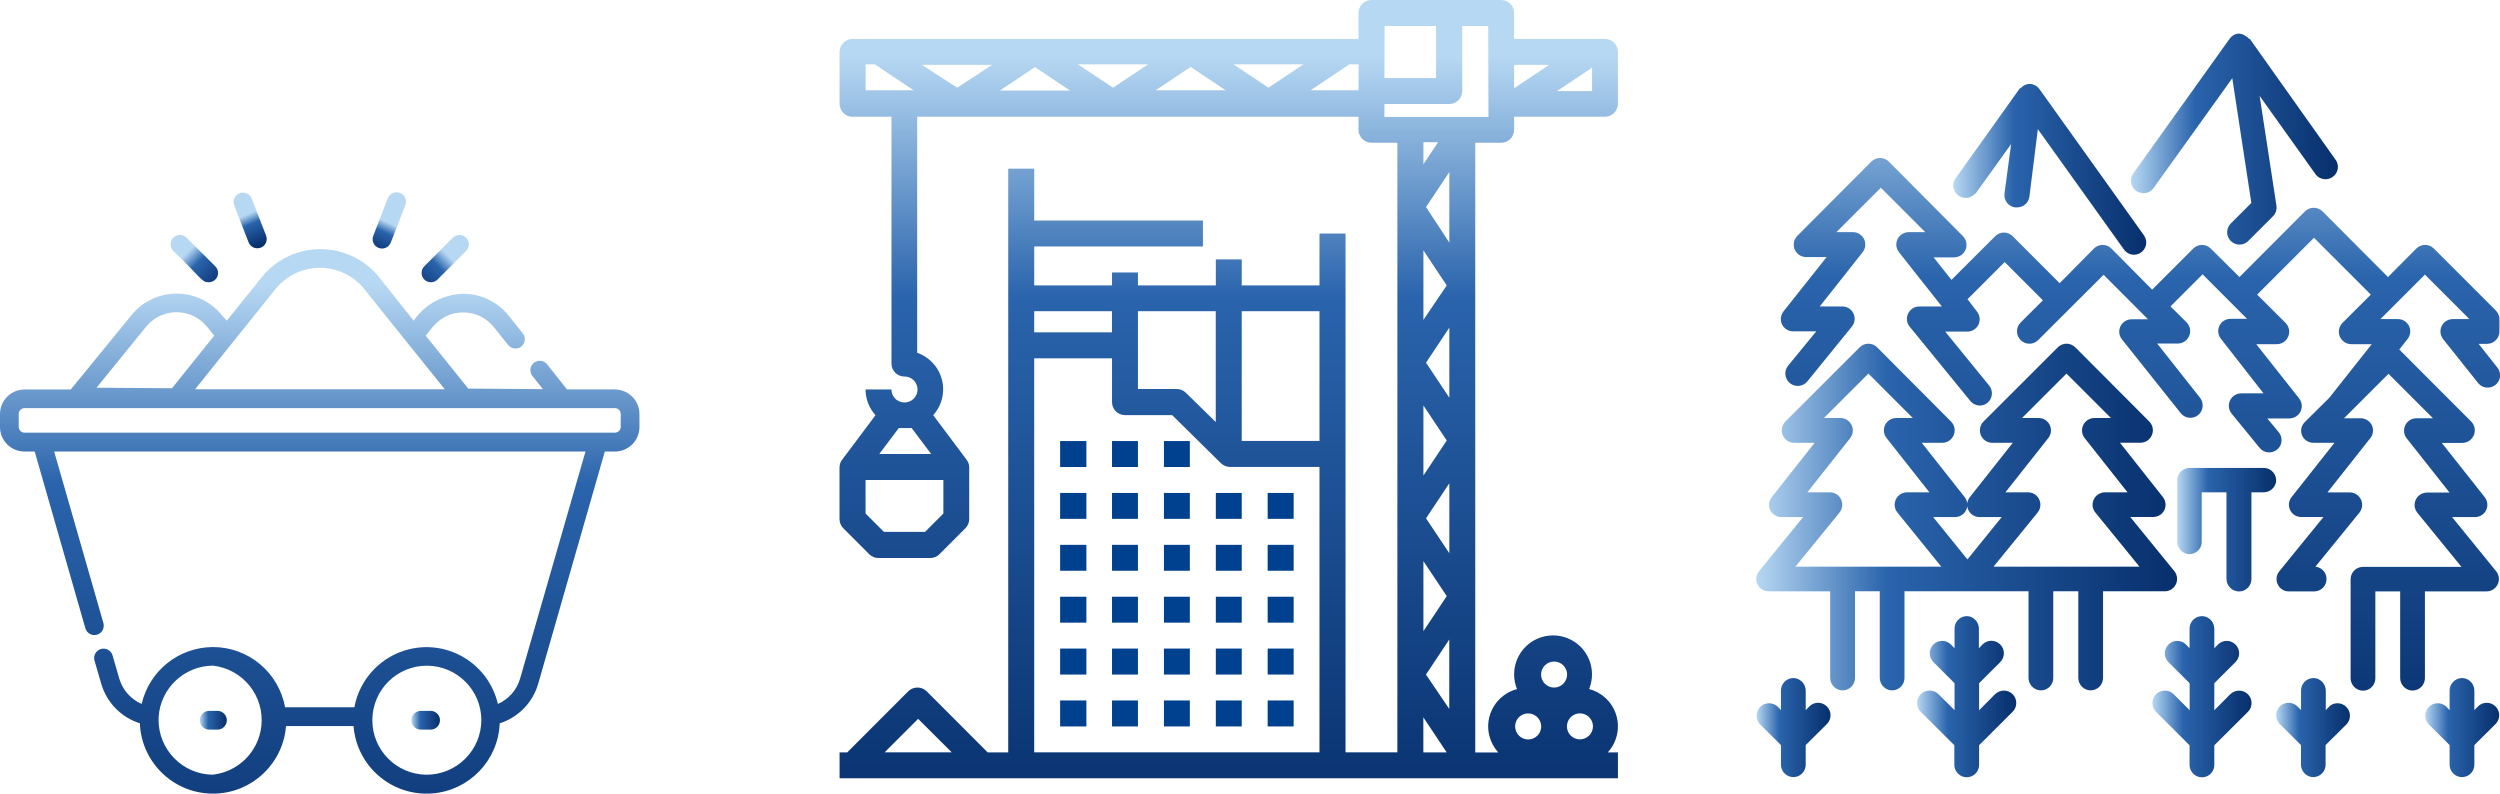 <svg xmlns="http://www.w3.org/2000/svg" xmlns:xlink="http://www.w3.org/1999/xlink" id="Capa_2" viewBox="0 0 364.65 115.75"><defs><style>.cls-1{fill:#00418f;}.cls-2{fill:url(#Degradado_sin_nombre_3-17);}.cls-3{fill:url(#Degradado_sin_nombre_3-18);}.cls-4{fill:url(#Degradado_sin_nombre_3-13);}.cls-5{fill:url(#Degradado_sin_nombre_3-12);}.cls-6{fill:url(#Degradado_sin_nombre_3-15);}.cls-7{fill:url(#Degradado_sin_nombre_3-14);}.cls-8{fill:url(#Degradado_sin_nombre_3-11);}.cls-9{fill:url(#Degradado_sin_nombre_3-10);}.cls-10{fill:url(#Degradado_sin_nombre_3-16);}.cls-11{fill:url(#Degradado_sin_nombre_3-2);}.cls-12{fill:url(#Degradado_sin_nombre_3-6);}.cls-13{fill:url(#Degradado_sin_nombre_3-5);}.cls-14{fill:url(#Degradado_sin_nombre_3-4);}.cls-15{fill:url(#Degradado_sin_nombre_3-3);}.cls-16{fill:url(#Degradado_sin_nombre_3-9);}.cls-17{fill:url(#Degradado_sin_nombre_3-8);}.cls-18{fill:url(#Degradado_sin_nombre_3-7);}.cls-19{fill:url(#Degradado_sin_nombre_3);}</style><linearGradient id="Degradado_sin_nombre_3" x1="179.22" y1="8.17" x2="179.22" y2="121.69" gradientUnits="userSpaceOnUse"><stop offset="0" stop-color="#b7d8f3"></stop><stop offset=".31" stop-color="#2a64ac"></stop><stop offset="1" stop-color="#072f6c"></stop></linearGradient><linearGradient id="Degradado_sin_nombre_3-2" x1="256.16" y1="75.42" x2="317.55" y2="75.42" xlink:href="#Degradado_sin_nombre_3"></linearGradient><linearGradient id="Degradado_sin_nombre_3-3" x1="312.2" y1="7.95" x2="312.2" y2="112.86" xlink:href="#Degradado_sin_nombre_3"></linearGradient><linearGradient id="Degradado_sin_nombre_3-4" x1="317.57" y1="77.26" x2="332.01" y2="77.26" xlink:href="#Degradado_sin_nombre_3"></linearGradient><linearGradient id="Degradado_sin_nombre_3-5" x1="284.9" y1="24.7" x2="313.05" y2="24.7" xlink:href="#Degradado_sin_nombre_3"></linearGradient><linearGradient id="Degradado_sin_nombre_3-6" x1="310.81" y1="20.3" x2="341" y2="20.3" xlink:href="#Degradado_sin_nombre_3"></linearGradient><linearGradient id="Degradado_sin_nombre_3-7" x1="313.94" y1="101.62" x2="328.41" y2="101.62" xlink:href="#Degradado_sin_nombre_3"></linearGradient><linearGradient id="Degradado_sin_nombre_3-8" x1="279.62" y1="101.63" x2="294.08" y2="101.63" xlink:href="#Degradado_sin_nombre_3"></linearGradient><linearGradient id="Degradado_sin_nombre_3-9" x1="353.74" y1="106.13" x2="364.53" y2="106.13" xlink:href="#Degradado_sin_nombre_3"></linearGradient><linearGradient id="Degradado_sin_nombre_3-10" x1="332" y1="106.13" x2="342.77" y2="106.13" xlink:href="#Degradado_sin_nombre_3"></linearGradient><linearGradient id="Degradado_sin_nombre_3-11" x1="256.21" y1="106.13" x2="267" y2="106.13" xlink:href="#Degradado_sin_nombre_3"></linearGradient><linearGradient id="Degradado_sin_nombre_3-12" x1="46.64" y1="41.59" x2="46.64" y2="134.86" xlink:href="#Degradado_sin_nombre_3"></linearGradient><linearGradient id="Degradado_sin_nombre_3-13" x1="27.38" y1="36.76" x2="32.26" y2="41.68" xlink:href="#Degradado_sin_nombre_3"></linearGradient><linearGradient id="Degradado_sin_nombre_3-14" x1="36.09" y1="31.26" x2="38.05" y2="35.68" xlink:href="#Degradado_sin_nombre_3"></linearGradient><linearGradient id="Degradado_sin_nombre_3-15" x1="65.38" y1="37.28" x2="60.5" y2="42.16" xlink:href="#Degradado_sin_nombre_3"></linearGradient><linearGradient id="Degradado_sin_nombre_3-16" x1="56.64" y1="32.46" x2="54.61" y2="36.87" xlink:href="#Degradado_sin_nombre_3"></linearGradient><linearGradient id="Degradado_sin_nombre_3-17" x1="60.01" y1="105.06" x2="64.17" y2="105.06" xlink:href="#Degradado_sin_nombre_3"></linearGradient><linearGradient id="Degradado_sin_nombre_3-18" x1="29.15" y1="105.06" x2="33.08" y2="105.06" xlink:href="#Degradado_sin_nombre_3"></linearGradient></defs><g id="Capa_1-2"><path class="cls-1" d="M154.63,64.33h3.83v3.79h-3.83v-3.79Z"></path><path class="cls-1" d="M162.2,64.33h3.78v3.79h-3.78v-3.79Z"></path><path class="cls-1" d="M169.77,64.33h3.78v3.79h-3.78v-3.79Z"></path><path class="cls-1" d="M154.63,71.9h3.83v3.78h-3.83v-3.78Z"></path><path class="cls-1" d="M162.2,71.9h3.78v3.78h-3.78v-3.78Z"></path><path class="cls-1" d="M169.77,71.9h3.78v3.78h-3.78v-3.78Z"></path><path class="cls-1" d="M177.34,71.9h3.78v3.78h-3.78v-3.78Z"></path><path class="cls-1" d="M184.9,71.9h3.79v3.78h-3.79v-3.78Z"></path><path class="cls-1" d="M154.63,79.47h3.83v3.78h-3.83v-3.78Z"></path><path class="cls-1" d="M162.2,79.47h3.78v3.78h-3.78v-3.78Z"></path><path class="cls-1" d="M169.77,79.47h3.78v3.78h-3.78v-3.78Z"></path><path class="cls-1" d="M177.34,79.47h3.78v3.78h-3.78v-3.78Z"></path><path class="cls-1" d="M184.9,79.47h3.79v3.78h-3.79v-3.78Z"></path><path class="cls-1" d="M154.63,87.04h3.83v3.78h-3.83v-3.78Z"></path><path class="cls-1" d="M162.2,87.04h3.78v3.78h-3.78v-3.78Z"></path><path class="cls-1" d="M169.77,87.04h3.78v3.78h-3.78v-3.78Z"></path><path class="cls-1" d="M177.34,87.04h3.78v3.78h-3.78v-3.78Z"></path><path class="cls-1" d="M184.9,87.04h3.79v3.78h-3.79v-3.78Z"></path><path class="cls-1" d="M154.63,94.6h3.83v3.79h-3.83v-3.79Z"></path><path class="cls-1" d="M162.2,94.6h3.78v3.79h-3.78v-3.79Z"></path><path class="cls-1" d="M169.77,94.6h3.78v3.79h-3.78v-3.79Z"></path><path class="cls-1" d="M177.34,94.6h3.78v3.79h-3.78v-3.79Z"></path><path class="cls-1" d="M184.9,94.6h3.79v3.79h-3.79v-3.79Z"></path><path class="cls-1" d="M154.63,102.17h3.83v3.79h-3.83v-3.79Z"></path><path class="cls-1" d="M162.2,102.17h3.78v3.79h-3.78v-3.79Z"></path><path class="cls-1" d="M169.77,102.17h3.78v3.79h-3.78v-3.79Z"></path><path class="cls-1" d="M177.34,102.17h3.78v3.79h-3.78v-3.79Z"></path><path class="cls-1" d="M184.9,102.17h3.79v3.79h-3.79v-3.79Z"></path><path class="cls-19" d="M234.1,5.68h-13.25V1.9c0-1.05-.84-1.89-1.89-1.9h-18.92c-1.04,0-1.89.85-1.89,1.89,0,0,0,0,0,.01v3.78h-73.79c-1.04,0-1.89.84-1.9,1.88,0,0,0,0,0,.01v7.57c0,1.04.85,1.89,1.89,1.89h5.68v36c0,1.04.83,1.88,1.87,1.89,0,0,0,0,.01,0,1.04-.02,1.9.82,1.92,1.86.01.98-.72,1.81-1.7,1.91-1.03.12-1.97-.62-2.09-1.65,0-.08-.01-.16-.01-.23h-3.78c0,1.39.52,2.72,1.45,3.75l-4.85,6.47h0c-.25.32-.39.71-.4,1.12v7.56c0,.5.2.98.55,1.34l3.79,3.79c.35.35.83.55,1.33.55h7.57c.5,0,.99-.2,1.34-.56l3.78-3.78c.36-.35.56-.84.56-1.34v-7.56c0-.41-.15-.8-.4-1.12h0l-4.85-6.47c2.08-2.32,1.9-5.88-.42-7.97-.56-.5-1.21-.89-1.92-1.13V17.03h64.37v1.89c0,1.04.84,1.89,1.88,1.9,0,0,0,0,.01,0h3.78v88.92h-7.56V34.06h-3.8v7.57h-11.34v-3.79h-3.78v3.79h-11.36v-1.89h-3.78v1.89h-11.35v-5.68h24.61v-3.78h-24.61v-7.57h-3.79v85.14h-3l-8.9-8.91c-.74-.73-1.94-.73-2.68,0l-8.9,8.91h-1.12v3.78h113.53v-3.78h-1.48c2.1-2.29,1.95-5.84-.34-7.94-.68-.62-1.49-1.07-2.38-1.3,1.18-2.91-.21-6.22-3.12-7.4-2.91-1.18-6.22.21-7.4,3.12-.56,1.37-.56,2.91,0,4.29-3.01.79-4.81,3.87-4.02,6.87.23.88.67,1.69,1.29,2.37h-3.36V20.82h3.78c1.05,0,1.89-.85,1.89-1.9v-1.89h13.25c1.04,0,1.89-.85,1.89-1.89v-7.57c0-1.04-.85-1.89-1.89-1.89ZM132.98,62.44l2.84,3.78h-7.57l2.84-3.78h1.89ZM137.6,74.9l-2.67,2.68h-6l-2.68-2.68v-4.89h11.35v4.89ZM225.96,9.46l-5.11,3.41v-3.41h5.11ZM201.96,3.79h7.5v7.6h-7.53l.03-7.6ZM150.96,9.79l5.11,3.41h-10.23l5.12-3.41ZM139.61,12.79l-5.15-3.33h10.25l-5.1,3.33ZM157.21,9.38h10.25l-5.11,3.41-5.14-3.41ZM173.67,9.76l5.1,3.41h-10.22l5.12-3.41ZM179.91,9.38h10.21l-5.11,3.41-5.1-3.41ZM126.26,9.38h1.33l5.67,3.79h-7v-3.79ZM191.16,13.17l5.67-3.79h1.33v3.79h-7ZM211.4,103.42l-3.41-5.03,3.4-5.11v10.14ZM211.4,58.01l-3.4-5.11,3.4-5.11v10.22ZM207.62,59.14l3.4,5.11-3.4,5.11v-10.22ZM207.62,46.66v-10.14l3.4,5.11-3.4,5.03ZM207.62,81.85l3.4,5.1-3.4,5.11v-10.21ZM211.4,80.7l-3.4-5.1,3.4-5.11v10.21ZM208,30.2l3.4-5.11v10.3l-3.4-5.19ZM207.62,23.95v-3.21h2.14l-2.14,3.21ZM192.46,45.39v18.92h-11.34v-18.92h11.34ZM177.33,45.39v16.17l-4.36-4.27c-.35-.35-.83-.55-1.32-.55h-5.67v-11.35h11.35ZM162.19,45.39v3.08h-11.34v-3.08h11.34ZM133.92,104.85l4.9,4.89h-9.79l4.89-4.89ZM150.85,109.74v-57.47h11.35v6.39c0,1.04.85,1.89,1.89,1.89h6.88l7.1,7c.36.35.84.55,1.34.56h13.05v41.62h-41.61ZM207.61,104.63l3.4,5.11h-3.4v-5.11ZM230.46,107.85c-1.05,0-1.9-.84-1.91-1.89,0-1.05.84-1.9,1.89-1.91,1.05,0,1.9.84,1.91,1.89,0,0,0,0,0,0,0,1.05-.84,1.89-1.89,1.9ZM226.67,96.49c1.05,0,1.9.84,1.91,1.89,0,1.05-.84,1.9-1.89,1.91-1.05,0-1.9-.84-1.91-1.89,0,0,0,0,0,0,0-1.03.82-1.88,1.85-1.9h.04ZM222.89,104.06c1.05,0,1.9.84,1.91,1.89s-.84,1.9-1.89,1.91c-1.05,0-1.9-.84-1.91-1.89,0,0,0-.01,0-.02,0-1.03.82-1.87,1.85-1.89h.04ZM217.11,17.06h-15.18v-1.89h9.46c1.04,0,1.89-.85,1.89-1.89V3.79h3.79l.04,13.27ZM227.11,13.28l5.11-3.41v3.41h-5.11Z"></path><g id="Outline"><path class="cls-11" d="M315.76,86.25c.99,0,1.8-.82,1.79-1.81,0,0,0,0,0-.01,0-.41-.14-.8-.4-1.12l-6.43-7.9h3.34c.99.01,1.8-.78,1.81-1.77,0-.42-.14-.83-.4-1.15l-6.25-7.91h3c1.01-.01,1.81-.84,1.8-1.84,0-.47-.19-.91-.52-1.25l-10.8-10.83c-.7-.7-1.84-.71-2.55,0,0,0,0,0,0,0h0l-10.85,10.84c-.7.72-.69,1.87.03,2.57.33.33.78.51,1.25.52h3l-6.25,7.91c-.62.77-.51,1.89.26,2.52.33.26.73.41,1.15.4h3.23l-5,6.18-5-6.18h3.18c.99.01,1.8-.78,1.81-1.77,0-.42-.14-.83-.4-1.15l-6.25-7.91h3c1.01-.01,1.81-.84,1.8-1.84,0-.47-.19-.91-.52-1.25l-10.79-10.84c-.7-.7-1.84-.71-2.55,0,0,0,0,0,0,0h0l-10.85,10.84c-.7.72-.69,1.87.03,2.57.33.33.78.51,1.25.52h3l-6.25,7.91c-.62.77-.51,1.89.26,2.52.33.26.73.41,1.15.4h3.16l-6.43,7.9c-.63.77-.51,1.9.26,2.53,0,0,0,0,0,0,.32.26.71.4,1.12.4h9v12.59c0,.91.64,1.69,1.54,1.84.99.15,1.91-.53,2.06-1.52.01-.09.02-.18.02-.27v-12.65h3.61v12.6c-.01.91.64,1.69,1.54,1.84.99.14,1.91-.54,2.05-1.53.01-.09.02-.17.02-.26v-12.65h18.09v12.6c-.01.91.64,1.69,1.54,1.84.98.15,1.9-.53,2.05-1.51.01-.09.02-.19.02-.28v-12.65h3.65v12.6c-.01.91.64,1.69,1.54,1.84.99.14,1.91-.54,2.05-1.53.01-.09.02-.17.02-.26v-12.65h9ZM261.88,82.65l6.43-7.89c.63-.78.51-1.92-.27-2.55-.32-.26-.71-.4-1.12-.4h-3.3l6.25-7.91c.62-.79.48-1.92-.3-2.54-.32-.25-.71-.39-1.11-.39h-2.42l6.48-6.48,6.48,6.48h-2.42c-.99,0-1.8.81-1.8,1.8,0,.41.14.81.4,1.13l6.24,7.91h-3.27c-1,.01-1.8.82-1.8,1.82,0,.41.15.81.41,1.13l6.39,7.89h-21.27ZM290.78,82.65l6.43-7.89c.63-.78.51-1.92-.27-2.55-.32-.26-.71-.4-1.12-.4h-3.31l6.25-7.91c.62-.77.5-1.91-.27-2.53-.32-.26-.72-.4-1.14-.4h-2.42l6.49-6.48,6.48,6.48h-2.42c-1,0-1.8.82-1.8,1.82,0,.4.14.79.39,1.11l6.25,7.91h-3.3c-1,.01-1.8.82-1.8,1.82,0,.41.15.81.41,1.13l6.43,7.89h-21.28Z"></path><path class="cls-15" d="M364,45.25l-9-9c-.7-.7-1.84-.71-2.55,0,0,0,0,0,0,0h0l-4.14,4.16-9.55-9.58c-.71-.7-1.85-.7-2.56,0h0l-9.55,9.58-4.19-4.16c-.7-.7-1.84-.71-2.55,0,0,0,0,0,0,0h0l-6,6-5.94-6c-.7-.7-1.84-.71-2.55,0,0,0,0,0,0,0h0l-5,5.06-6.85-6.86c-.69-.7-1.83-.71-2.53-.02,0,0-.01.01-.02.02h0l-6.38,6.37-2.6-3.28h3c1.01-.01,1.81-.84,1.8-1.84,0-.47-.19-.91-.52-1.25l-10.82-10.88c-.7-.7-1.84-.71-2.55,0,0,0,0,0,0,0h0l-10.8,10.84c-.7.72-.69,1.87.03,2.57.33.33.78.51,1.25.52h3l-6.28,7.91c-.62.77-.51,1.89.26,2.52.33.26.73.41,1.15.4h3.36l-4.1,5c-.64.77-.52,1.91.25,2.55s1.91.52,2.55-.25l6.5-8c.63-.77.51-1.9-.26-2.53,0,0,0,0,0,0-.32-.26-.71-.4-1.12-.4h-3.31l6.25-7.91c.62-.77.5-1.91-.27-2.53-.32-.26-.72-.4-1.14-.4h-2.42l6.49-6.48,6.48,6.48h-2.42c-.99,0-1.8.8-1.81,1.79,0,.41.14.82.4,1.14l6.25,7.91h-3.3c-1,0-1.8.82-1.8,1.82,0,.41.14.8.4,1.12l8.85,10.84c.34.42.86.67,1.4.67.42,0,.82-.15,1.13-.42.72-.63.83-1.71.24-2.47l-6.43-7.89h3.23c.99,0,1.8-.8,1.8-1.8,0-.41-.14-.8-.39-1.12l-1.39-1.81,5.42-5.42,5.58,5.58-3.25,3.24c-.71.71-.71,1.85,0,2.56.71.71,1.85.71,2.56,0h0l9.54-9.52,6.48,6.49h-2.4c-.99,0-1.8.8-1.8,1.8,0,.41.14.8.39,1.12l8.58,10.77c.62.78,1.75.91,2.53.29,0,0,0,0,0,0,.77-.62.9-1.75.29-2.53l-6.25-7.91h3c1.01,0,1.81-.83,1.81-1.83,0-.47-.19-.92-.52-1.26l-2.35-2.33,4.68-4.68,6.48,6.49h-2.39c-.99-.01-1.8.78-1.81,1.77,0,.42.14.83.4,1.15l6.21,7.95h-3.27c-1,.01-1.8.82-1.79,1.82,0,.41.14.81.4,1.13l4.09,5c.62.77,1.76.89,2.53.27.43-.34.67-.86.67-1.41,0-.42-.15-.83-.42-1.15l-1.66-2h3.23c.99,0,1.8-.8,1.8-1.8,0-.41-.14-.8-.39-1.12l-6.25-7.91h3c1.01,0,1.81-.83,1.81-1.83,0-.47-.19-.92-.52-1.26l-4.16-4.14,8.29-8.29,8.29,8.29-4.15,4.14c-.7.72-.69,1.87.03,2.57.33.33.78.51,1.25.52h3l-6.19,7.82-3.59,3.56c-.69.69-.69,1.8,0,2.49.36.35.85.54,1.35.51h3l-6.25,7.91c-.62.77-.51,1.89.26,2.52.32.26.73.4,1.14.4h3.24l-6.43,7.9c-.64.76-.53,1.9.23,2.54.35.29.79.44,1.24.41h3.61c1,0,1.81-.82,1.8-1.82,0-.92-.7-1.69-1.62-1.79l6.43-7.9c.62-.79.48-1.92-.3-2.54-.31-.24-.69-.38-1.09-.39h-3.29l6.25-7.91c.44-.54.52-1.28.22-1.91-.31-.61-.94-1-1.63-1h-2.42l6.49-6.48,6.48,6.48h-2.42c-1,0-1.8.82-1.8,1.82,0,.4.14.79.39,1.11l6.25,7.91h-3.3c-1,.01-1.8.82-1.8,1.82,0,.41.15.81.41,1.13l6.43,7.89h-14.36c-1,0-1.8.8-1.81,1.8v14.4c-.01.91.64,1.69,1.54,1.84.98.15,1.9-.53,2.05-1.51.01-.09.02-.19.02-.28v-12.67h3.62v12.6c-.01.91.64,1.69,1.53,1.84.99.15,1.91-.53,2.06-1.52.01-.09.02-.18.02-.27v-12.65h9c.99,0,1.8-.82,1.79-1.81,0,0,0,0,0-.01,0-.41-.14-.8-.4-1.12l-6.43-7.9h3.34c.99.01,1.8-.78,1.81-1.77,0-.42-.14-.83-.4-1.15l-6.25-7.9h3c.73,0,1.38-.45,1.67-1.12.29-.68.14-1.47-.38-2l-10.49-10.5,1.2-1.52c.62-.77.51-1.89-.26-2.52-.33-.26-.73-.41-1.15-.4h-2.54l6.49-6.49,6.48,6.49h-2.42c-.99,0-1.8.8-1.8,1.8,0,.41.14.8.39,1.12l5,6.27c.55.83,1.68,1.06,2.51.5.12-.08.22-.17.32-.27.24-.25.4-.57.46-.92.09-.56-.08-1.13-.47-1.55l-2.64-3.34h1.23c1,0,1.81-.81,1.81-1.81v-1.8c-.01-.48-.21-.94-.56-1.28Z"></path><path class="cls-14" d="M330.21,68.25h-10.84c-.99,0-1.8.81-1.8,1.8,0,0,0,0,0,.01v9c.03.89.7,1.63,1.58,1.76.99.1,1.89-.62,1.99-1.61,0-.06,0-.11,0-.17v-7.23h3.61v12.59c-.01.92.66,1.71,1.57,1.85.98.15,1.9-.53,2.05-1.51.01-.09.02-.19.02-.28v-12.65h1.75c.92.01,1.71-.65,1.85-1.56.1-.99-.62-1.89-1.61-1.99-.06,0-.12,0-.18,0Z"></path><path class="cls-13" d="M288.15,28.25l5.19-7.24-.97,7.24c-.12.98.57,1.87,1.54,2h.3c.92,0,1.69-.68,1.8-1.59l1.23-9.82,12.5,17.47c.52.84,1.62,1.1,2.46.58.84-.52,1.1-1.62.58-2.46-.04-.06-.08-.12-.12-.18h0l-15.19-21.26h0c-.29-.4-.73-.67-1.22-.74-.35-.04-.7.03-1,.2h0c-.2.1-.37.25-.51.42h-.12l-9.47,13.27c-.51.86-.22,1.97.65,2.48.75.44,1.71.28,2.28-.38h.07Z"></path><path class="cls-12" d="M312.67,28.17c.58,0,1.12-.29,1.46-.76l11.47-16,2.78,18.19-3,3c-.7.7-.71,1.84,0,2.55,0,0,0,0,0,0h0c.69.7,1.83.71,2.53.02,0,0,.01-.01.02-.02h0l3.61-3.61c.41-.41.59-.98.5-1.55l-2.45-16,8.23,11.53c.65.75,1.79.84,2.55.19.67-.57.83-1.54.38-2.29l-12.6-17.76h-.11c-.14-.17-.31-.31-.51-.41h0c-.32-.24-.72-.36-1.12-.35-.48.08-.91.35-1.19.74h0l-14.07,19.67c-.58.81-.39,1.94.42,2.52h0c.32.23.71.35,1.1.34Z"></path><path class="cls-18" d="M325.31,101.25l-2.33,2.35v-3.95l3.09-3.08c.71-.71.71-1.85,0-2.56s-1.85-.71-2.56,0l-.53.54v-2.81c.01-.91-.63-1.69-1.53-1.85-.99-.15-1.91.53-2.06,1.52-.01.09-.02.18-.02.27v2.87l-.52-.54c-.71-.71-1.86-.71-2.56,0-.71.71-.71,1.86,0,2.57l3.09,3.08v3.93l-2.33-2.33c-.71-.71-1.86-.7-2.57,0-.71.71-.7,1.86,0,2.57l4.89,4.88v2.81c-.02.91.64,1.7,1.54,1.84.98.15,1.9-.53,2.05-1.51.01-.09.02-.18.02-.27v-2.87l4.9-4.88c.71-.71.71-1.86,0-2.57-.71-.7-1.86-.7-2.57,0Z"></path><path class="cls-17" d="M291,101.25l-2.33,2.35v-3.95l3.09-3.08c.71-.72.7-1.88-.02-2.58-.72-.71-1.88-.7-2.58.02h0l-.52.54v-2.81c.02-.89-.6-1.67-1.48-1.85-.98-.15-1.9.53-2.05,1.51-.01.09-.02.19-.02.28v2.87l-.53-.54c-.71-.71-1.85-.71-2.56,0-.71.71-.71,1.85,0,2.56l3.09,3.08v3.93l-2.35-2.33c-.72-.7-1.86-.7-2.58,0-.71.71-.71,1.86,0,2.57l4.9,4.88v2.81c-.02.91.63,1.69,1.53,1.84.98.15,1.9-.52,2.06-1.5.01-.09.02-.19.02-.28v-2.87l4.89-4.88c.71-.7.71-1.85.01-2.56s-1.85-.71-2.56-.01Z"></path><path class="cls-16" d="M361.44,103.04l-.53.54v-2.81c.01-.91-.63-1.69-1.53-1.85-.99-.14-1.92.55-2.06,1.54-.01.08-.02.17-.02.25v2.87l-.52-.54c-.75-.67-1.9-.61-2.57.14-.62.69-.62,1.74,0,2.43l3.09,3.07v2.81c-.02.91.64,1.7,1.54,1.84.98.15,1.9-.53,2.05-1.51.01-.09.02-.18.02-.27v-2.87l3.09-3.07c.71-.71.71-1.86,0-2.57s-1.86-.71-2.57,0Z"></path><path class="cls-9" d="M339.76,103.04l-.52.54v-2.81c.01-.91-.64-1.7-1.54-1.85-.99-.14-1.91.54-2.05,1.53-.01.09-.02.17-.02.26v2.87l-.53-.54c-.71-.71-1.86-.7-2.57,0s-.7,1.86,0,2.57l3.09,3.07v2.81c-.02.9.63,1.69,1.52,1.84.98.15,1.9-.53,2.05-1.51.01-.09.02-.18.02-.27v-2.87l3.09-3.07c.67-.75.61-1.9-.14-2.57-.69-.62-1.74-.62-2.43,0h.02Z"></path><path class="cls-8" d="M263.91,103.04l-.53.54v-2.81c.01-.91-.64-1.7-1.54-1.85-.99-.14-1.91.54-2.05,1.53-.01.09-.02.17-.02.26v2.87l-.52-.54c-.75-.67-1.9-.61-2.57.14-.62.69-.62,1.74,0,2.43l3.09,3.07v2.81c-.02.91.64,1.7,1.54,1.84.98.15,1.9-.53,2.05-1.51.01-.09.02-.18.02-.27v-2.87l3.09-3.07c.71-.71.71-1.86,0-2.57s-1.86-.71-2.57,0Z"></path></g><path class="cls-5" d="M89.7,56.8h-7l-2.89-3.66c-.47-.59-1.33-.69-1.93-.23-.59.47-.69,1.33-.22,1.93l1.52,1.92-10.88-.08-6.21-7.73c.57-.52,2-3.42,5.52-3.38,1.74,0,3.38.81,4.45,2.18l2,2.49c.43.62,1.28.78,1.9.36.62-.43.78-1.28.36-1.9-.04-.05-.08-.1-.12-.15l-2-2.49c-1.6-2.04-4.05-3.22-6.64-3.21-2.9.07-5.59,1.53-7.22,3.93l-5-6.29c-3.78-4.75-10.7-5.54-15.46-1.75-.65.52-1.24,1.1-1.75,1.75l-5.05,6.28-.68-.74c-2.89-3.66-8.2-4.29-11.87-1.4-.49.38-.93.82-1.32,1.3l-8.89,10.88H3.58c-1.98,0-3.58,1.6-3.58,3.58h0v1.89c0,1.98,1.6,3.58,3.58,3.58h1.48l7.41,25.84c.24.72,1.02,1.1,1.73.86.68-.23,1.06-.93.9-1.62l-7.2-25.08h77.5l-9.54,33.13c-.48,1.65-1.67,3-3.24,3.69-1.33-5.75-7.07-9.34-12.82-8.01-4.15.96-7.34,4.3-8.11,8.49h-10.11c-.92-5.08-5.35-8.78-10.51-8.78h0c-4.98.01-9.29,3.45-10.41,8.3-1.58-.69-2.77-2.04-3.26-3.69l-1-3.45c-.24-.72-1.02-1.1-1.73-.86-.68.23-1.06.93-.9,1.62l1,3.44c.8,2.74,2.91,4.9,5.63,5.76.23,5.89,5.2,10.48,11.09,10.25,5.41-.21,9.81-4.45,10.23-9.85h9.85c.45,5.88,5.59,10.28,11.47,9.83,5.4-.42,9.64-4.81,9.85-10.23,2.71-.86,4.82-3.02,5.61-5.76l9.72-33.88h1.48c1.97,0,3.57-1.61,3.57-3.58v-1.89c0-1.97-1.59-3.57-3.56-3.58,0,0,0,0-.01,0ZM31.07,113c-4.42-.03-7.97-3.64-7.94-8.06,0-.14,0-.28.01-.42h0c.3-4.16,3.75-7.4,7.92-7.43h0c4.39.49,7.55,4.45,7.06,8.84-.42,3.71-3.35,6.64-7.06,7.06h0ZM62.21,113c-4.39-.03-7.93-3.61-7.9-8,.03-4.39,3.61-7.93,8-7.9,4.35.03,7.87,3.55,7.9,7.9,0,4.42-3.58,8-8,8ZM40.16,42.19c2.86-3.59,8.09-4.18,11.68-1.32.49.39.93.83,1.32,1.32,2.88,3.59,9,11.24,11.72,14.59H28.45c1.04-1.3,10.54-13.12,11.71-14.59ZM21.32,47.64c2.01-2.45,5.63-2.81,8.08-.79.31.26.6.55.85.86l1,1.24-4.52,5.63-1.65,2.05-11-.08,7.24-8.91ZM90.54,62.27c0,.46-.38.83-.84.84H3.58c-.47,0-.84-.37-.85-.84v-1.89c0-.47.38-.85.85-.85h86.12c.47,0,.84.38.84.85v1.89Z"></path><path class="cls-4" d="M30.4,41.17c.75.03,1.38-.56,1.41-1.31.01-.38-.13-.75-.41-1.02l-4.19-4.17c-.52-.53-1.38-.54-1.91-.02,0,0-.01.01-.02.02-.53.53-.53,1.4,0,1.93,4.12,3.95,4.12,4.57,5.12,4.57Z"></path><path class="cls-7" d="M36.27,35.38c.29.7,1.1,1.02,1.8.73.67-.28,1-1.04.75-1.73l-2.11-5.42c-.28-.7-1.07-1.05-1.77-.77s-1.05,1.07-.77,1.77h0l2.1,5.42Z"></path><path class="cls-6" d="M63.82,40.77l4.17-4.17c.53-.53.53-1.4,0-1.93-.53-.53-1.4-.53-1.93,0h0l-4.17,4.17c-.53.53-.53,1.4,0,1.93.52.53,1.38.54,1.91.02,0,0,.01-.01.02-.02Z"></path><path class="cls-10" d="M55.73,36.25c.56,0,1.07-.35,1.27-.87l2.11-5.43c.29-.7-.03-1.5-.73-1.8-.7-.29-1.5.03-1.8.73,0,.02-.02.04-.03.07l-2.1,5.44c-.28.7.07,1.49.76,1.76.16.06.33.1.51.1Z"></path><path class="cls-2" d="M62.92,103.69h-1.42c-.75-.06-1.42.49-1.48,1.25-.06.75.49,1.42,1.25,1.48.08,0,.16,0,.23,0h1.42c.75-.06,1.31-.73,1.25-1.48-.06-.66-.58-1.19-1.25-1.25Z"></path><path class="cls-3" d="M31.78,103.69h-1.38c-.75.06-1.31.73-1.25,1.48.06.66.58,1.19,1.25,1.25h1.43c.75-.06,1.31-.73,1.25-1.48-.06-.66-.58-1.19-1.25-1.25h-.05Z"></path></g></svg>